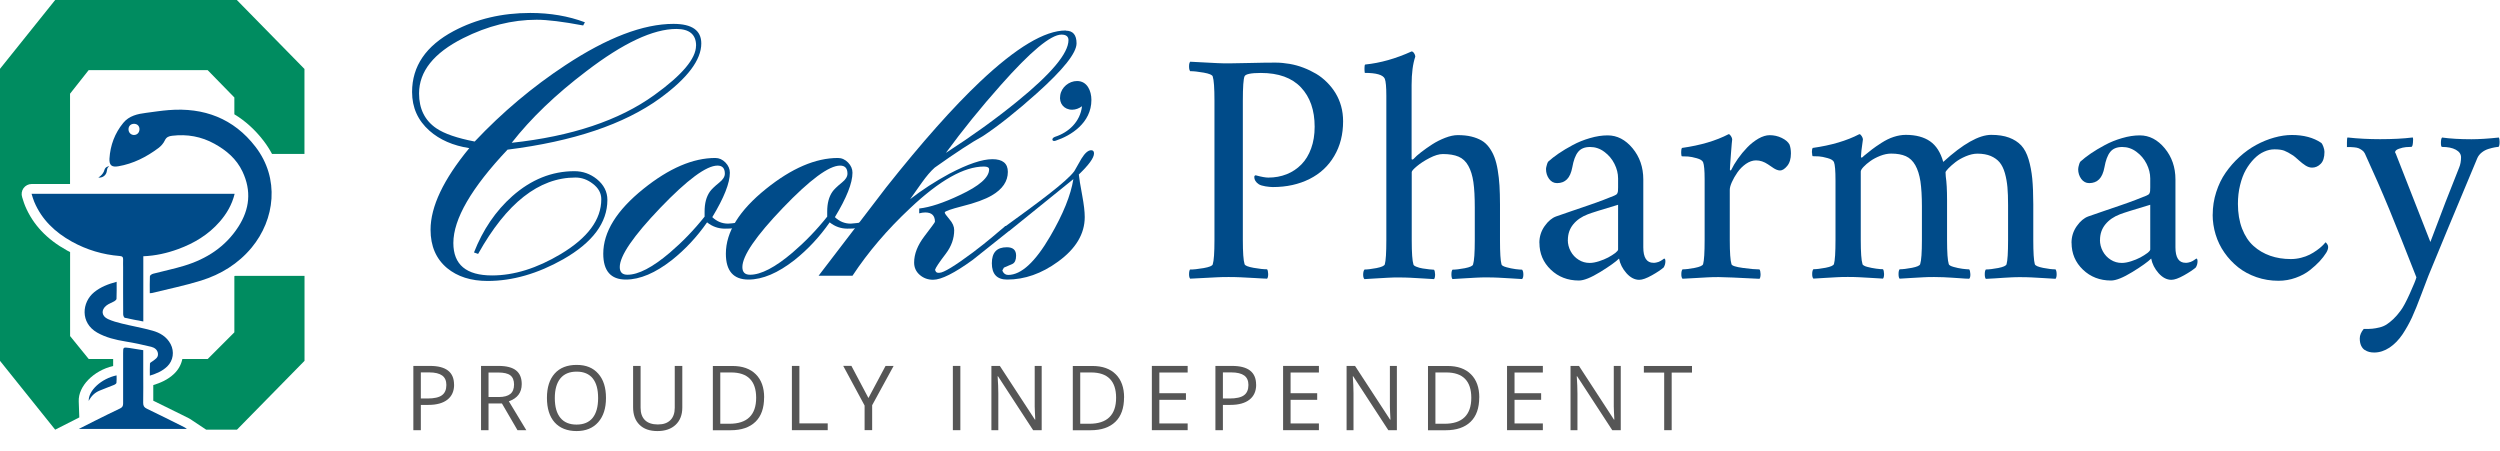 <?xml version="1.0" encoding="UTF-8" standalone="no"?>
<!DOCTYPE svg PUBLIC "-//W3C//DTD SVG 1.1//EN" "http://www.w3.org/Graphics/SVG/1.1/DTD/svg11.dtd">
<svg width="100%" height="100%" viewBox="0 0 3281 592" version="1.1" xmlns="http://www.w3.org/2000/svg" xmlns:xlink="http://www.w3.org/1999/xlink" xml:space="preserve" xmlns:serif="http://www.serif.com/" style="fill-rule:evenodd;clip-rule:evenodd;stroke-linejoin:round;stroke-miterlimit:2;">
    <g transform="matrix(8.333,0,0,8.333,0,0)">
        <path d="M71.52,60.58C71.52,61.6 71.17,62.39 70.47,62.94C69.77,63.49 68.77,63.77 67.47,63.77L66.28,63.77L66.28,67.75L65.1,67.75L65.1,57.63L67.72,57.63C70.25,57.63 71.51,58.61 71.51,60.58L71.52,60.58ZM66.28,62.76L67.34,62.76C68.38,62.76 69.14,62.59 69.6,62.25C70.07,61.91 70.3,61.37 70.3,60.63C70.3,59.96 70.08,59.46 69.64,59.14C69.2,58.82 68.52,58.65 67.59,58.65L66.28,58.65L66.28,62.76Z" style="fill:rgb(86,86,86);fill-rule:nonzero;"/>
        <path d="M76.94,63.54L76.94,67.75L75.76,67.75L75.76,57.63L78.53,57.63C79.77,57.63 80.69,57.87 81.28,58.34C81.87,58.81 82.17,59.53 82.17,60.49C82.17,61.83 81.49,62.73 80.14,63.2L82.89,67.75L81.5,67.75L79.05,63.54L76.94,63.54ZM76.94,62.53L78.55,62.53C79.38,62.53 79.99,62.36 80.38,62.04C80.77,61.72 80.96,61.22 80.96,60.56C80.96,59.9 80.76,59.41 80.37,59.11C79.98,58.81 79.34,58.67 78.47,58.67L76.94,58.67L76.94,62.54L76.94,62.53Z" style="fill:rgb(86,86,86);fill-rule:nonzero;"/>
        <path d="M95.44,62.68C95.44,64.3 95.03,65.57 94.21,66.5C93.39,67.43 92.25,67.89 90.8,67.89C89.35,67.89 88.16,67.43 87.35,66.52C86.54,65.61 86.14,64.32 86.14,62.66C86.14,61 86.55,59.74 87.36,58.83C88.17,57.92 89.33,57.47 90.82,57.47C92.31,57.47 93.41,57.93 94.22,58.85C95.04,59.77 95.44,61.05 95.44,62.67L95.44,62.68ZM87.38,62.69C87.38,64.06 87.67,65.1 88.26,65.81C88.84,66.52 89.69,66.87 90.8,66.87C91.91,66.87 92.77,66.52 93.34,65.81C93.91,65.1 94.2,64.06 94.2,62.69C94.2,61.32 93.92,60.3 93.35,59.59C92.78,58.89 91.94,58.53 90.82,58.53C89.7,58.53 88.85,58.88 88.26,59.59C87.68,60.3 87.38,61.33 87.38,62.68L87.38,62.69Z" style="fill:rgb(86,86,86);fill-rule:nonzero;"/>
        <path d="M107.46,57.63L107.46,64.18C107.46,65.33 107.11,66.24 106.41,66.9C105.71,67.56 104.76,67.89 103.54,67.89C102.32,67.89 101.38,67.56 100.71,66.89C100.04,66.23 99.71,65.31 99.71,64.15L99.71,57.63L100.89,57.63L100.89,64.23C100.89,65.07 101.12,65.72 101.58,66.17C102.04,66.62 102.72,66.85 103.61,66.85C104.5,66.85 105.12,66.62 105.58,66.17C106.04,65.72 106.27,65.06 106.27,64.22L106.27,57.63L107.46,57.63Z" style="fill:rgb(86,86,86);fill-rule:nonzero;"/>
        <path d="M120.34,62.6C120.34,64.27 119.89,65.55 118.98,66.43C118.07,67.31 116.77,67.76 115.07,67.76L112.27,67.76L112.27,57.64L115.37,57.64C116.94,57.64 118.17,58.08 119.04,58.95C119.91,59.82 120.35,61.04 120.35,62.6L120.34,62.6ZM119.09,62.64C119.09,61.32 118.76,60.33 118.1,59.66C117.44,58.99 116.45,58.66 115.15,58.66L113.44,58.66L113.44,66.74L114.87,66.74C116.27,66.74 117.33,66.4 118.03,65.71C118.74,65.02 119.09,64 119.09,62.65L119.09,62.64Z" style="fill:rgb(86,86,86);fill-rule:nonzero;"/>
        <path d="M124.72,67.75L124.72,57.63L125.9,57.63L125.9,66.68L130.36,66.68L130.36,67.75L124.72,67.75Z" style="fill:rgb(86,86,86);fill-rule:nonzero;"/>
        <path d="M136.77,62.69L139.47,57.63L140.74,57.63L137.36,63.82L137.36,67.74L136.17,67.74L136.17,63.87L132.8,57.62L134.09,57.62L136.77,62.68L136.77,62.69Z" style="fill:rgb(86,86,86);fill-rule:nonzero;"/>
        <rect x="150.07" y="57.63" width="1.18" height="10.12" style="fill:rgb(86,86,86);fill-rule:nonzero;"/>
        <path d="M164.06,67.75L162.71,67.75L157.18,59.26L157.12,59.26C157.19,60.26 157.23,61.17 157.23,62L157.23,67.75L156.14,67.75L156.14,57.63L157.47,57.63L162.99,66.09L163.05,66.09C163.05,65.97 163.02,65.57 162.99,64.89C162.96,64.21 162.95,63.73 162.96,63.44L162.96,57.63L164.06,57.63L164.06,67.75Z" style="fill:rgb(86,86,86);fill-rule:nonzero;"/>
        <path d="M177.03,62.6C177.03,64.27 176.58,65.55 175.67,66.43C174.76,67.31 173.46,67.76 171.76,67.76L168.96,67.76L168.96,57.64L172.06,57.64C173.63,57.64 174.86,58.08 175.73,58.95C176.6,59.82 177.04,61.04 177.04,62.6L177.03,62.6ZM175.78,62.64C175.78,61.32 175.45,60.33 174.79,59.66C174.13,58.99 173.14,58.66 171.84,58.66L170.13,58.66L170.13,66.74L171.56,66.74C172.96,66.74 174.02,66.4 174.72,65.71C175.43,65.02 175.78,64 175.78,62.65L175.78,62.64Z" style="fill:rgb(86,86,86);fill-rule:nonzero;"/>
        <path d="M187.05,67.75L181.41,67.75L181.41,57.63L187.05,57.63L187.05,58.67L182.59,58.67L182.59,61.93L186.78,61.93L186.78,62.97L182.59,62.97L182.59,66.69L187.05,66.69L187.05,67.75Z" style="fill:rgb(86,86,86);fill-rule:nonzero;"/>
        <path d="M197.84,60.58C197.84,61.6 197.49,62.39 196.79,62.94C196.09,63.49 195.09,63.77 193.79,63.77L192.6,63.77L192.6,67.75L191.42,67.75L191.42,57.63L194.04,57.63C196.57,57.63 197.83,58.61 197.83,60.58L197.84,60.58ZM192.6,62.76L193.66,62.76C194.7,62.76 195.46,62.59 195.92,62.25C196.39,61.91 196.62,61.37 196.62,60.63C196.62,59.96 196.4,59.46 195.96,59.14C195.52,58.82 194.84,58.65 193.91,58.65L192.6,58.65L192.6,62.76Z" style="fill:rgb(86,86,86);fill-rule:nonzero;"/>
        <path d="M207.72,67.75L202.08,67.75L202.08,57.63L207.72,57.63L207.72,58.67L203.26,58.67L203.26,61.93L207.45,61.93L207.45,62.97L203.26,62.97L203.26,66.69L207.72,66.69L207.72,67.75Z" style="fill:rgb(86,86,86);fill-rule:nonzero;"/>
        <path d="M220,67.75L218.65,67.75L213.12,59.26L213.06,59.26C213.13,60.26 213.17,61.17 213.17,62L213.17,67.75L212.08,67.75L212.08,57.63L213.41,57.63L218.93,66.09L218.99,66.09C218.99,65.97 218.96,65.57 218.93,64.89C218.9,64.21 218.89,63.73 218.9,63.44L218.9,57.63L220,57.63L220,67.75Z" style="fill:rgb(86,86,86);fill-rule:nonzero;"/>
        <path d="M232.97,62.6C232.97,64.27 232.52,65.55 231.61,66.43C230.7,67.31 229.4,67.76 227.7,67.76L224.9,67.76L224.9,57.64L228,57.64C229.57,57.64 230.8,58.08 231.67,58.95C232.54,59.82 232.98,61.04 232.98,62.6L232.97,62.6ZM231.72,62.64C231.72,61.32 231.39,60.33 230.73,59.66C230.07,58.99 229.08,58.66 227.78,58.66L226.07,58.66L226.07,66.74L227.5,66.74C228.9,66.74 229.96,66.4 230.66,65.71C231.37,65.02 231.72,64 231.72,62.65L231.72,62.64Z" style="fill:rgb(86,86,86);fill-rule:nonzero;"/>
        <path d="M242.99,67.75L237.35,67.75L237.35,57.63L242.99,57.63L242.99,58.67L238.53,58.67L238.53,61.93L242.72,61.93L242.72,62.97L238.53,62.97L238.53,66.69L242.99,66.69L242.99,67.75Z" style="fill:rgb(86,86,86);fill-rule:nonzero;"/>
        <path d="M255.26,67.75L253.92,67.75L248.39,59.26L248.33,59.26C248.4,60.26 248.44,61.17 248.44,62L248.44,67.75L247.35,67.75L247.35,57.63L248.68,57.63L254.19,66.09L254.25,66.09C254.25,65.97 254.22,65.57 254.19,64.89C254.16,64.21 254.15,63.73 254.16,63.44L254.16,57.63L255.26,57.63L255.26,67.75Z" style="fill:rgb(86,86,86);fill-rule:nonzero;"/>
        <path d="M263.28,67.75L262.1,67.75L262.1,58.68L258.9,58.68L258.9,57.64L266.48,57.64L266.48,58.68L263.28,58.68L263.28,67.75Z" style="fill:rgb(86,86,86);fill-rule:nonzero;"/>
    </g>
    <g transform="matrix(8.333,0,0,8.333,0,0)">
        <path d="M36.95,30.54C36.54,32.22 35.71,33.65 34.59,34.93C32.81,36.97 30.57,38.31 28.06,39.23C26.31,39.87 24.5,40.28 22.57,40.36L22.57,50.63C21.55,50.43 20.59,50.27 19.65,50.05C19.53,50.02 19.4,49.7 19.4,49.51C19.38,47.05 19.39,44.6 19.39,42.14C19.39,41.72 19.37,41.31 19.39,40.89C19.41,40.5 19.27,40.35 18.87,40.32C16.19,40.11 13.66,39.35 11.31,38.05C8.69,36.59 6.59,34.62 5.4,31.8C5.23,31.41 5.12,30.99 4.97,30.52L36.94,30.52L36.94,30.54L36.95,30.54Z" style="fill:rgb(0,75,137);fill-rule:nonzero;"/>
        <path d="M23.59,46.17C23.59,45.24 23.57,44.37 23.61,43.51C23.61,43.36 23.92,43.16 24.12,43.11C25.74,42.68 27.39,42.35 28.99,41.86C32.53,40.79 35.51,38.87 37.54,35.71C39.32,32.95 39.63,30.06 38.19,27.02C37.24,25.01 35.64,23.67 33.77,22.64C31.71,21.5 29.48,21.1 27.13,21.38C26.6,21.44 26.21,21.57 25.95,22.13C25.74,22.58 25.36,23.01 24.96,23.31C23.06,24.73 20.98,25.79 18.62,26.19C17.59,26.37 17.18,26.01 17.24,24.97C17.37,22.88 18.08,20.98 19.41,19.36C20.33,18.23 21.67,17.94 23.03,17.77C24.21,17.62 25.38,17.43 26.56,17.34C32.11,16.89 36.8,18.65 40.23,23.11C44.1,28.12 43.3,34.57 39.63,39C37.51,41.55 34.78,43.22 31.67,44.19C29.13,44.98 26.51,45.51 23.92,46.15C23.84,46.17 23.75,46.17 23.57,46.18L23.59,46.18L23.59,46.17ZM21.97,20.4C21.98,19.86 21.65,19.51 21.12,19.5C20.61,19.5 20.26,19.82 20.24,20.32C20.22,20.84 20.57,21.23 21.06,21.26C21.56,21.28 21.95,20.91 21.96,20.4L21.97,20.4Z" style="fill:rgb(0,75,137);fill-rule:nonzero;"/>
        <path d="M22.56,55.15L22.56,58.58C22.56,60.2 22.58,61.83 22.55,63.45C22.55,63.91 22.69,64.16 23.11,64.36C25.09,65.31 27.06,66.3 29.02,67.28C29.13,67.33 29.22,67.41 29.43,67.55L12.42,67.55C13.34,67.08 14.13,66.68 14.93,66.28C16.25,65.62 17.58,64.96 18.91,64.33C19.27,64.16 19.4,63.93 19.39,63.54C19.38,60.9 19.39,58.27 19.39,55.63C19.39,54.68 19.39,54.67 20.35,54.8C21.08,54.9 21.8,55.03 22.55,55.15L22.56,55.15Z" style="fill:rgb(0,75,137);fill-rule:nonzero;"/>
        <path d="M18.37,44.37C18.37,45.33 18.39,46.2 18.35,47.06C18.35,47.2 18.14,47.36 18,47.45C17.6,47.68 17.13,47.83 16.77,48.11C15.88,48.8 15.98,49.78 17,50.25C17.7,50.57 18.45,50.78 19.2,50.96C20.79,51.35 22.41,51.63 23.99,52.07C25.19,52.4 26.25,53.02 26.87,54.19C27.49,55.38 27.29,56.8 26.33,57.72C25.58,58.44 24.67,58.83 23.6,59.16C23.6,58.49 23.58,57.87 23.62,57.25C23.62,57.13 23.86,57.01 24,56.91C24.41,56.6 24.93,56.35 24.88,55.72C24.83,55.09 24.34,54.75 23.82,54.62C22.48,54.29 21.12,54 19.76,53.78C18.2,53.52 16.69,53.17 15.3,52.38C12.6,50.83 12.89,47.6 14.83,46.02C15.84,45.2 17.02,44.74 18.37,44.38L18.37,44.37Z" style="fill:rgb(0,75,137);fill-rule:nonzero;"/>
        <path d="M13.97,63.15C13.91,61.5 15.98,59.62 18.36,59.12C18.36,59.52 18.39,59.91 18.34,60.29C18.33,60.41 18.13,60.55 17.99,60.61C17.21,60.93 16.41,61.21 15.64,61.54C14.92,61.85 14.36,62.38 13.97,63.15Z" style="fill:rgb(0,75,137);fill-rule:nonzero;"/>
    </g>
    <g transform="matrix(8.333,0,0,8.333,0,0)">
        <path d="M15.49,27.97C15.49,27.97 16.15,28.07 16.58,27.53C17.01,26.99 16.68,26.48 17.2,26.22C17.05,26.14 16.57,26.31 16.45,26.76C16.25,27.54 15.48,27.97 15.48,27.97L15.49,27.97Z" style="fill:rgb(0,75,137);fill-rule:nonzero;"/>
    </g>
    <g transform="matrix(8.333,0,0,8.333,0,0)">
        <g>
            <path d="M187.45,42.45C187.98,42.45 188.69,42.37 189.58,42.22C190.47,42.06 190.94,41.87 191,41.63C191.18,41.07 191.27,39.8 191.27,37.82L191.27,15.84C191.27,13.86 191.18,12.6 191,12.05C190.94,11.8 190.47,11.6 189.58,11.44C188.69,11.28 187.98,11.21 187.45,11.21C187.33,11.08 187.27,10.83 187.27,10.48L187.27,10.41C187.27,10.09 187.33,9.86 187.45,9.72C187.8,9.73 188.44,9.77 189.37,9.82C190.29,9.87 191.07,9.91 191.69,9.94C192.31,9.97 192.92,9.98 193.53,9.98C194.14,9.98 195.21,9.96 196.8,9.92C198.39,9.88 199.74,9.86 200.85,9.86C201.6,9.86 202.35,9.93 203.1,10.06C203.85,10.19 204.58,10.39 205.28,10.66C205.99,10.93 206.65,11.25 207.28,11.62C207.91,11.99 208.48,12.45 209,12.97C209.52,13.49 209.97,14.06 210.34,14.67C210.71,15.28 211.01,15.96 211.22,16.72C211.43,17.47 211.53,18.27 211.53,19.11C211.53,21.17 211.07,22.99 210.14,24.56C209.22,26.14 207.92,27.35 206.24,28.19C204.57,29.03 202.64,29.46 200.46,29.46C200.15,29.46 199.77,29.42 199.31,29.35C198.85,29.27 198.5,29.17 198.27,29.03C197.78,28.71 197.54,28.32 197.54,27.87C197.54,27.81 197.56,27.75 197.61,27.68C197.66,27.61 197.72,27.6 197.81,27.62C198.68,27.86 199.33,27.97 199.76,27.97C200.79,27.97 201.76,27.79 202.64,27.44C203.53,27.09 204.3,26.57 204.96,25.9C205.62,25.23 206.13,24.39 206.5,23.37C206.87,22.35 207.05,21.22 207.05,19.96C207.05,17.35 206.33,15.29 204.9,13.77C203.47,12.25 201.36,11.49 198.58,11.49C197.01,11.49 196.16,11.67 196.01,12.02C195.83,12.42 195.74,13.71 195.74,15.88L195.74,37.78C195.74,39.76 195.83,41.03 196.01,41.59C196.07,41.83 196.54,42.02 197.43,42.18C198.32,42.34 199.03,42.41 199.56,42.41C199.66,42.54 199.72,42.79 199.73,43.15C199.73,43.51 199.68,43.76 199.56,43.89C199.19,43.89 198.55,43.84 197.65,43.79C196.75,43.74 195.99,43.7 195.37,43.67C194.75,43.64 194.14,43.63 193.53,43.63C192.92,43.63 192.31,43.63 191.69,43.67C191.07,43.7 190.3,43.74 189.37,43.79C188.45,43.84 187.81,43.87 187.45,43.89C187.33,43.77 187.27,43.54 187.27,43.2C187.27,42.82 187.33,42.55 187.45,42.4L187.45,42.45Z" style="fill:rgb(0,75,137);fill-rule:nonzero;"/>
            <path d="M214.86,42.45C215.35,42.45 215.99,42.37 216.79,42.22C217.59,42.06 218.02,41.87 218.1,41.63C218.26,41.07 218.34,39.8 218.34,37.82L218.34,15.07C218.34,13.71 218.26,12.82 218.1,12.41C217.83,11.79 216.78,11.48 214.95,11.48C214.95,11.48 214.92,11.37 214.91,11.16C214.9,10.95 214.89,10.73 214.91,10.51C214.91,10.29 214.96,10.17 215.03,10.16C217.38,9.92 219.81,9.24 222.32,8.1C222.45,8.1 222.58,8.19 222.71,8.38C222.84,8.57 222.9,8.75 222.9,8.92C222.52,10.03 222.32,11.52 222.32,13.4L222.32,25.02C222.32,25.09 222.37,25.13 222.48,25.13C222.51,25.13 222.56,25.09 222.64,25.02C222.92,24.71 223.32,24.35 223.83,23.96C224.34,23.57 224.92,23.15 225.56,22.74C226.2,22.33 226.89,21.98 227.62,21.7C228.35,21.42 229.01,21.28 229.58,21.28C230.38,21.28 231.09,21.35 231.71,21.5C232.33,21.65 232.87,21.86 233.34,22.13C233.81,22.4 234.2,22.77 234.54,23.23C234.87,23.69 235.15,24.19 235.36,24.75C235.57,25.3 235.75,25.98 235.88,26.77C236.01,27.56 236.11,28.38 236.16,29.23C236.21,30.08 236.24,31.07 236.24,32.19L236.24,37.84C236.24,39.82 236.32,41.09 236.48,41.65C236.52,41.81 236.78,41.96 237.26,42.09C237.73,42.22 238.2,42.32 238.66,42.38C239.12,42.44 239.47,42.47 239.72,42.47C239.85,42.62 239.92,42.87 239.92,43.22L239.92,43.26C239.92,43.59 239.85,43.81 239.72,43.95C239.25,43.92 238.64,43.88 237.91,43.84C237.18,43.8 236.53,43.76 235.96,43.73C235.39,43.7 234.81,43.69 234.22,43.69C233.63,43.69 233.05,43.69 232.49,43.73C231.93,43.76 231.29,43.8 230.56,43.84C229.84,43.88 229.24,43.92 228.76,43.95C228.64,43.82 228.59,43.57 228.59,43.21C228.59,42.85 228.65,42.6 228.76,42.47C229.26,42.47 229.91,42.39 230.71,42.24C231.51,42.08 231.94,41.89 232,41.65C232.18,41.09 232.27,39.82 232.27,37.84L232.27,32.7C232.27,31.04 232.2,29.7 232.05,28.68C231.9,27.65 231.64,26.8 231.25,26.11C230.87,25.42 230.35,24.94 229.71,24.67C229.07,24.4 228.24,24.26 227.24,24.26C226.65,24.26 225.95,24.47 225.16,24.88C224.36,25.29 223.69,25.73 223.15,26.18C222.61,26.63 222.34,26.94 222.34,27.1L222.34,37.85C222.34,39.83 222.43,41.1 222.61,41.66C222.64,41.78 222.79,41.9 223.08,42.01C223.36,42.13 223.69,42.22 224.06,42.28C224.43,42.34 224.78,42.39 225.1,42.42C225.42,42.46 225.68,42.48 225.85,42.48C225.95,42.61 226.01,42.86 226.02,43.22C226.02,43.58 225.97,43.83 225.85,43.96C225.38,43.93 224.77,43.89 224.03,43.85C223.29,43.81 222.64,43.77 222.08,43.74C221.52,43.71 220.94,43.7 220.34,43.7C219.74,43.7 219.17,43.7 218.61,43.74C218.06,43.77 217.42,43.81 216.69,43.85C215.97,43.89 215.37,43.93 214.89,43.96C214.76,43.83 214.69,43.6 214.69,43.27C214.69,42.89 214.76,42.62 214.89,42.47L214.87,42.45L214.86,42.45Z" style="fill:rgb(0,75,137);fill-rule:nonzero;"/>
            <path d="M242.44,38.25C242.44,37.27 242.72,36.39 243.27,35.61C243.82,34.83 244.42,34.33 245.07,34.09C245.63,33.9 246.44,33.62 247.5,33.25C248.56,32.88 249.47,32.57 250.25,32.31C251.02,32.05 251.79,31.77 252.55,31.48C253.31,31.19 253.87,30.97 254.22,30.82C254.35,30.76 254.46,30.71 254.53,30.66C254.6,30.62 254.67,30.54 254.72,30.45C254.77,30.35 254.8,30.23 254.82,30.09C254.82,29.95 254.84,29.76 254.84,29.52L254.84,28.11C254.84,27.33 254.65,26.57 254.27,25.81C253.89,25.05 253.36,24.42 252.67,23.91C251.99,23.4 251.24,23.15 250.43,23.15C249.58,23.15 248.95,23.41 248.53,23.94C248.11,24.47 247.82,25.27 247.63,26.34C247.47,27.2 247.19,27.84 246.79,28.24C246.39,28.64 245.87,28.84 245.23,28.84C244.72,28.84 244.3,28.62 243.97,28.17C243.65,27.72 243.49,27.22 243.49,26.65C243.49,26.58 243.49,26.47 243.53,26.31C243.56,26.16 243.6,26 243.66,25.82C243.72,25.65 243.78,25.52 243.84,25.45C244.28,25.05 244.83,24.62 245.47,24.18C246.11,23.74 246.85,23.3 247.69,22.85C248.52,22.4 249.43,22.03 250.41,21.75C251.39,21.46 252.32,21.32 253.2,21.32C254.69,21.32 256,22 257.12,23.35C258.24,24.7 258.81,26.34 258.81,28.26L258.81,38.95C258.81,40.57 259.34,41.39 260.4,41.39C260.55,41.39 260.69,41.39 260.84,41.35C260.99,41.32 261.11,41.29 261.21,41.25C261.31,41.21 261.42,41.16 261.53,41.1C261.64,41.04 261.72,40.99 261.78,40.94C261.84,40.9 261.9,40.85 261.97,40.81C262.04,40.77 262.07,40.74 262.07,40.72C262.22,40.72 262.29,40.86 262.29,41.14C262.29,41.5 262.2,41.82 262.02,42.12C261.62,42.47 261,42.89 260.16,43.36C259.32,43.83 258.66,44.07 258.17,44.07C257.45,44.07 256.78,43.72 256.16,43.03C255.54,42.33 255.15,41.56 254.99,40.72C254.49,41.22 253.5,41.93 252.04,42.83C250.57,43.73 249.45,44.18 248.67,44.18C246.91,44.18 245.43,43.61 244.24,42.47C243.05,41.33 242.45,39.92 242.45,38.24L242.44,38.24L242.44,38.25ZM246.92,37.79C246.92,38.42 247.07,39.01 247.37,39.57C247.67,40.13 248.09,40.58 248.62,40.91C249.15,41.25 249.73,41.41 250.37,41.41C250.8,41.41 251.28,41.32 251.82,41.15C252.36,40.98 252.84,40.78 253.28,40.55C253.71,40.32 254.08,40.08 254.39,39.85C254.69,39.61 254.84,39.43 254.84,39.29L254.84,32.25C252.19,33.04 250.6,33.54 250.07,33.75C249.1,34.12 248.33,34.65 247.77,35.34C247.21,36.03 246.93,36.85 246.93,37.8L246.92,37.79Z" style="fill:rgb(0,75,137);fill-rule:nonzero;"/>
            <path d="M264.78,24.04L264.78,23.88C264.78,23.61 264.82,23.42 264.89,23.3C267.82,22.89 270.27,22.16 272.25,21.13C272.37,21.13 272.49,21.23 272.62,21.44C272.75,21.65 272.81,21.82 272.81,21.95C272.78,22.16 272.71,22.93 272.61,24.28C272.51,25.63 272.45,26.43 272.45,26.7C272.45,26.79 272.48,26.84 272.53,26.84C272.58,26.84 272.62,26.83 272.65,26.78C272.92,26.22 273.27,25.62 273.71,25C274.15,24.37 274.64,23.78 275.18,23.22C275.72,22.66 276.31,22.2 276.94,21.83C277.58,21.47 278.17,21.29 278.71,21.29C279.38,21.29 280.01,21.43 280.61,21.72C281.21,22.01 281.62,22.36 281.84,22.77C281.99,23.18 282.06,23.65 282.06,24.17C282.06,25.01 281.86,25.67 281.47,26.14C281.08,26.61 280.7,26.85 280.35,26.85C280.19,26.85 280.01,26.81 279.83,26.74C279.65,26.67 279.49,26.58 279.36,26.5C279.23,26.41 279.07,26.3 278.87,26.17C278.67,26.04 278.53,25.94 278.44,25.88C277.83,25.47 277.21,25.26 276.56,25.26C276.03,25.26 275.5,25.45 274.97,25.81C274.45,26.18 274.01,26.62 273.65,27.13C273.29,27.64 273,28.15 272.77,28.66C272.54,29.17 272.43,29.58 272.43,29.89L272.43,37.8C272.43,39.78 272.52,41.05 272.7,41.61C272.76,41.85 273.36,42.04 274.51,42.2C275.66,42.36 276.52,42.43 277.11,42.43C277.21,42.56 277.27,42.81 277.28,43.17C277.28,43.53 277.23,43.78 277.11,43.91C273.59,43.73 271.46,43.64 270.73,43.64C270.14,43.64 269.54,43.64 268.95,43.68C268.35,43.71 267.65,43.75 266.84,43.8C266.03,43.85 265.42,43.88 264.99,43.9C264.86,43.77 264.79,43.52 264.8,43.16C264.8,42.8 264.87,42.55 264.99,42.42C265.48,42.42 266.12,42.34 266.92,42.19C267.72,42.03 268.15,41.84 268.23,41.6C268.39,41.04 268.47,39.77 268.47,37.79L268.47,28.21C268.47,26.85 268.39,25.96 268.23,25.55C268.11,25.28 267.78,25.07 267.23,24.92C266.68,24.76 266.22,24.68 265.86,24.65C265.49,24.63 265.17,24.62 264.88,24.62C264.82,24.58 264.78,24.38 264.77,24.02L264.77,24.04L264.78,24.04Z" style="fill:rgb(0,75,137);fill-rule:nonzero;"/>
            <path d="M285.37,24.04L285.37,23.88C285.37,23.61 285.41,23.42 285.48,23.3C288.41,22.89 290.86,22.16 292.84,21.13C292.96,21.13 293.08,21.23 293.21,21.44C293.34,21.65 293.4,21.82 293.4,21.95C293.19,23.4 293.09,24.29 293.09,24.63C293.09,24.76 293.13,24.83 293.2,24.83C293.23,24.83 293.28,24.8 293.36,24.74C293.4,24.7 293.46,24.64 293.54,24.56C294.04,24.15 294.47,23.8 294.83,23.53C295.18,23.26 295.68,22.91 296.32,22.5C296.96,22.09 297.6,21.77 298.25,21.56C298.9,21.35 299.54,21.24 300.16,21.24C301.73,21.24 303,21.58 303.97,22.25C304.94,22.92 305.63,24.01 306.05,25.5C309.16,22.66 311.68,21.24 313.6,21.24C314.69,21.24 315.63,21.38 316.41,21.67C317.19,21.96 317.83,22.37 318.33,22.9C318.82,23.43 319.21,24.16 319.49,25.09C319.77,26.02 319.96,27.03 320.07,28.13C320.17,29.22 320.23,30.56 320.23,32.14L320.23,37.79C320.23,39.77 320.31,41.04 320.47,41.6C320.54,41.84 320.98,42.03 321.78,42.19C322.58,42.35 323.23,42.42 323.73,42.42C323.85,42.57 323.91,42.83 323.91,43.22C323.91,43.55 323.85,43.77 323.73,43.91C323.26,43.88 322.65,43.84 321.91,43.8C321.17,43.76 320.52,43.72 319.96,43.69C319.4,43.66 318.81,43.65 318.21,43.65C317.75,43.65 317.28,43.65 316.8,43.68C316.32,43.71 315.9,43.72 315.55,43.75C315.2,43.78 314.75,43.8 314.21,43.84C313.67,43.88 313.19,43.9 312.76,43.92C312.64,43.79 312.59,43.54 312.59,43.18C312.59,42.82 312.65,42.57 312.76,42.44C313.26,42.44 313.91,42.36 314.71,42.21C315.51,42.05 315.94,41.86 316.02,41.62C316.18,41.06 316.26,39.79 316.26,37.81L316.26,32.31C316.26,31.2 316.23,30.26 316.16,29.49C316.09,28.72 315.96,27.98 315.76,27.27C315.56,26.56 315.28,26 314.93,25.57C314.58,25.15 314.11,24.82 313.54,24.57C312.96,24.33 312.26,24.2 311.44,24.2C310.86,24.2 310.26,24.34 309.61,24.61C308.97,24.88 308.42,25.19 307.97,25.54C307.52,25.89 307.15,26.22 306.85,26.53C306.55,26.84 306.41,27.05 306.41,27.15C306.41,27.16 306.41,27.27 306.43,27.46C306.44,27.65 306.45,27.77 306.45,27.81C306.58,28.68 306.65,29.9 306.65,31.47L306.65,37.79C306.65,39.77 306.74,41.04 306.92,41.6C306.96,41.76 307.22,41.91 307.68,42.04C308.14,42.17 308.6,42.27 309.06,42.33C309.52,42.39 309.88,42.42 310.14,42.42C310.24,42.55 310.3,42.8 310.32,43.16C310.33,43.52 310.28,43.77 310.14,43.9C309.73,43.9 309.25,43.86 308.7,43.82C308.15,43.78 307.7,43.75 307.34,43.73C306.98,43.71 306.55,43.69 306.06,43.66C305.57,43.64 305.1,43.63 304.64,43.63C304.05,43.63 303.47,43.63 302.91,43.67C302.35,43.7 301.7,43.74 300.98,43.78C300.26,43.82 299.65,43.86 299.18,43.89C299.06,43.76 299.01,43.51 299.01,43.15C299.01,42.79 299.07,42.54 299.18,42.41C299.67,42.41 300.31,42.33 301.12,42.18C301.93,42.02 302.36,41.83 302.42,41.59C302.6,41.03 302.69,39.76 302.69,37.78L302.69,32.53C302.69,30.93 302.61,29.62 302.46,28.58C302.3,27.55 302.03,26.69 301.65,26.02C301.27,25.35 300.77,24.87 300.16,24.6C299.55,24.33 298.79,24.19 297.85,24.19C297.3,24.19 296.73,24.31 296.13,24.54C295.53,24.78 295.01,25.05 294.58,25.36C294.14,25.67 293.78,25.98 293.49,26.29C293.2,26.6 293.06,26.84 293.06,27.02L293.06,37.77C293.06,39.75 293.15,41.02 293.33,41.58C293.34,41.67 293.42,41.75 293.56,41.83C293.7,41.91 293.87,41.98 294.08,42.03C294.29,42.08 294.51,42.13 294.76,42.19C295,42.24 295.24,42.28 295.48,42.31C295.72,42.34 295.93,42.36 296.11,42.38C296.29,42.38 296.45,42.4 296.56,42.4C296.66,42.53 296.72,42.78 296.73,43.14C296.73,43.5 296.68,43.75 296.56,43.88C296.09,43.85 295.48,43.81 294.74,43.77C294,43.73 293.35,43.69 292.79,43.66C292.23,43.63 291.65,43.62 291.05,43.62C290.45,43.62 289.88,43.62 289.32,43.66C288.77,43.69 288.13,43.73 287.4,43.77C286.68,43.81 286.08,43.85 285.6,43.88C285.47,43.75 285.4,43.5 285.41,43.14C285.41,42.78 285.48,42.53 285.6,42.4C286.09,42.4 286.73,42.32 287.53,42.17C288.33,42.01 288.76,41.82 288.84,41.58C289,41.02 289.08,39.75 289.08,37.77L289.08,28.41C289.08,26.9 289,25.94 288.84,25.53C288.72,25.26 288.39,25.05 287.84,24.9C287.29,24.74 286.83,24.66 286.47,24.63C286.1,24.61 285.78,24.6 285.49,24.6C285.43,24.56 285.39,24.36 285.38,24L285.38,24.04L285.37,24.04Z" style="fill:rgb(0,75,137);fill-rule:nonzero;"/>
            <path d="M326.25,38.25C326.25,37.27 326.53,36.39 327.08,35.61C327.63,34.83 328.23,34.33 328.88,34.09C329.44,33.9 330.25,33.62 331.31,33.25C332.37,32.88 333.28,32.57 334.06,32.31C334.83,32.05 335.6,31.77 336.36,31.48C337.12,31.19 337.68,30.97 338.03,30.82C338.16,30.76 338.27,30.71 338.34,30.66C338.41,30.62 338.48,30.54 338.53,30.45C338.58,30.35 338.61,30.23 338.63,30.09C338.64,29.95 338.65,29.76 338.65,29.52L338.65,28.11C338.65,27.33 338.46,26.57 338.08,25.81C337.7,25.05 337.17,24.42 336.48,23.91C335.8,23.4 335.05,23.15 334.24,23.15C333.39,23.15 332.76,23.41 332.34,23.94C331.92,24.47 331.63,25.27 331.44,26.34C331.28,27.2 331,27.84 330.6,28.24C330.2,28.64 329.68,28.84 329.04,28.84C328.53,28.84 328.11,28.62 327.78,28.17C327.46,27.72 327.3,27.22 327.3,26.65C327.3,26.58 327.31,26.47 327.34,26.31C327.37,26.16 327.41,26 327.47,25.82C327.53,25.65 327.59,25.52 327.65,25.45C328.09,25.05 328.64,24.62 329.28,24.18C329.92,23.74 330.66,23.3 331.5,22.85C332.33,22.4 333.24,22.03 334.22,21.75C335.2,21.46 336.13,21.32 337.01,21.32C338.5,21.32 339.81,22 340.93,23.35C342.05,24.7 342.62,26.34 342.62,28.26L342.62,38.95C342.62,40.57 343.15,41.39 344.21,41.39C344.36,41.39 344.5,41.39 344.65,41.35C344.8,41.32 344.92,41.29 345.02,41.25C345.12,41.21 345.23,41.16 345.34,41.1C345.45,41.04 345.53,40.99 345.59,40.94C345.65,40.9 345.71,40.85 345.78,40.81C345.85,40.77 345.88,40.74 345.88,40.72C346.03,40.72 346.1,40.86 346.1,41.14C346.1,41.5 346.01,41.82 345.83,42.12C345.43,42.47 344.81,42.89 343.97,43.36C343.13,43.83 342.47,44.07 341.98,44.07C341.26,44.07 340.59,43.72 339.97,43.03C339.35,42.33 338.96,41.56 338.8,40.72C338.3,41.22 337.31,41.93 335.85,42.83C334.38,43.73 333.26,44.18 332.48,44.18C330.72,44.18 329.24,43.61 328.05,42.47C326.86,41.33 326.26,39.92 326.26,38.24L326.25,38.24L326.25,38.25ZM330.73,37.79C330.73,38.42 330.88,39.01 331.18,39.57C331.48,40.13 331.9,40.58 332.43,40.91C332.96,41.25 333.54,41.41 334.18,41.41C334.61,41.41 335.09,41.32 335.63,41.15C336.17,40.98 336.65,40.78 337.09,40.55C337.52,40.32 337.89,40.08 338.2,39.85C338.5,39.61 338.65,39.43 338.65,39.29L338.65,32.25C336,33.04 334.41,33.54 333.88,33.75C332.91,34.12 332.14,34.65 331.58,35.34C331.02,36.03 330.74,36.85 330.74,37.8L330.73,37.8L330.73,37.79Z" style="fill:rgb(0,75,137);fill-rule:nonzero;"/>
            <path d="M348.49,33.8C348.49,32.59 348.67,31.41 349.04,30.26C349.41,29.11 349.9,28.09 350.53,27.19C351.16,26.29 351.88,25.46 352.71,24.71C353.53,23.96 354.41,23.33 355.33,22.83C356.25,22.33 357.2,21.94 358.17,21.67C359.14,21.4 360.07,21.26 360.95,21.26C362.81,21.26 364.36,21.67 365.58,22.5C365.7,22.6 365.81,22.81 365.92,23.11C366.03,23.41 366.09,23.68 366.09,23.92C366.09,24.78 365.89,25.41 365.5,25.8C365.11,26.2 364.65,26.4 364.14,26.4C363.8,26.4 363.46,26.29 363.11,26.07C362.76,25.85 362.4,25.56 362.01,25.21C361.63,24.86 361.34,24.62 361.17,24.5C360.58,24.12 360.1,23.86 359.73,23.72C359.36,23.59 358.86,23.52 358.22,23.52C357.67,23.52 357.13,23.64 356.58,23.89C356.03,24.13 355.51,24.5 355.02,25C354.53,25.5 354.09,26.08 353.71,26.75C353.33,27.42 353.03,28.22 352.8,29.16C352.57,30.09 352.46,31.07 352.46,32.11C352.46,33.57 352.68,34.87 353.11,36C353.55,37.13 354.14,38.04 354.91,38.73C355.67,39.42 356.55,39.93 357.54,40.28C358.53,40.63 359.62,40.8 360.8,40.8C361.35,40.8 361.88,40.73 362.4,40.6C362.92,40.47 363.37,40.3 363.75,40.11C364.13,39.92 364.51,39.69 364.87,39.43C365.23,39.17 365.51,38.95 365.71,38.75C365.91,38.56 366.09,38.37 366.25,38.17C366.28,38.17 366.32,38.2 366.38,38.26C366.44,38.32 366.5,38.41 366.57,38.53C366.64,38.65 366.67,38.77 366.67,38.91C366.67,39.18 366.57,39.48 366.36,39.82C366.08,40.26 365.74,40.71 365.33,41.15C364.92,41.59 364.41,42.06 363.79,42.55C363.17,43.04 362.43,43.44 361.56,43.75C360.7,44.06 359.79,44.22 358.84,44.22C357.63,44.22 356.48,44.03 355.38,43.65C354.29,43.27 353.32,42.75 352.49,42.09C351.66,41.42 350.94,40.66 350.33,39.78C349.72,38.91 349.26,37.96 348.95,36.94C348.64,35.92 348.48,34.88 348.48,33.81L348.49,33.81L348.49,33.8Z" style="fill:rgb(0,75,137);fill-rule:nonzero;"/>
            <path d="M369.63,23.14L369.63,22.44C369.63,21.97 369.66,21.71 369.72,21.65C371.35,21.83 373.06,21.92 374.86,21.92C376.83,21.92 378.54,21.83 380,21.65C380.06,21.81 380.07,22.1 380.02,22.51C379.98,22.93 379.89,23.13 379.78,23.13C379.56,23.13 379.28,23.14 378.94,23.17C378.6,23.2 378.23,23.28 377.82,23.43C377.41,23.57 377.21,23.76 377.21,24L377.32,24.2L382.77,38.11C384.48,33.54 385.99,29.64 387.29,26.42C387.5,25.93 387.6,25.38 387.6,24.78C387.6,24.28 387.33,23.88 386.78,23.58C386.23,23.28 385.51,23.14 384.61,23.14C384.49,23.14 384.43,22.93 384.43,22.5C384.43,22.07 384.49,21.79 384.61,21.66C385.9,21.84 387.44,21.93 389.24,21.93C390.41,21.93 391.85,21.84 393.56,21.66C393.63,21.79 393.67,22 393.67,22.27L393.67,22.53C393.64,22.94 393.57,23.14 393.45,23.14C393.32,23.14 393.12,23.17 392.85,23.22C392.58,23.27 392.27,23.35 391.91,23.46C391.55,23.57 391.2,23.75 390.88,24C390.56,24.25 390.32,24.55 390.17,24.89C386.5,33.65 383.93,39.84 382.45,43.46C382.26,43.93 381.89,44.91 381.34,46.38C380.79,47.85 380.3,49.06 379.87,50C379.43,50.94 378.94,51.81 378.4,52.63C377.79,53.53 377.1,54.24 376.33,54.75C375.55,55.26 374.75,55.52 373.92,55.52C373.64,55.52 373.38,55.49 373.14,55.43C372.9,55.37 372.67,55.27 372.43,55.12C372.19,54.97 372.01,54.74 371.86,54.43C371.72,54.12 371.65,53.74 371.65,53.3C371.65,52.8 371.86,52.3 372.27,51.81C372.83,51.81 373.28,51.81 373.62,51.77C373.96,51.74 374.34,51.67 374.76,51.57C375.18,51.47 375.55,51.31 375.88,51.1C376.2,50.89 376.56,50.61 376.94,50.25C377.32,49.89 377.72,49.43 378.11,48.89C378.48,48.4 378.96,47.51 379.54,46.22C380.12,44.93 380.47,44.08 380.57,43.68C378.88,39.36 377.46,35.79 376.29,32.95C375.12,30.12 373.84,27.19 372.45,24.17C372.35,23.96 372.2,23.79 372,23.65C371.8,23.51 371.62,23.41 371.45,23.34C371.28,23.27 371.05,23.23 370.75,23.2C370.45,23.17 370.26,23.16 370.17,23.16L369.59,23.16L369.63,23.14Z" style="fill:rgb(0,75,137);fill-rule:nonzero;"/>
        </g>
        <g>
            <path d="M91.84,4.01C88.66,3.41 86.21,3.11 84.52,3.11C80.66,3.11 76.79,4.08 72.93,6.02C68.31,8.35 66,11.25 66,14.72C66,17.13 66.9,18.96 68.71,20.2C69.99,21.07 72.01,21.76 74.76,22.29C79.11,17.68 83.88,13.67 89.06,10.26C95.63,5.93 101.3,3.76 106.07,3.76C108.99,3.76 110.45,4.79 110.45,6.84C110.45,9.44 108.28,12.32 103.93,15.49C98.28,19.58 90.28,22.27 79.93,23.57C74.24,29.6 71.4,34.5 71.4,38.27C71.4,41.68 73.43,43.38 77.5,43.38C80.95,43.38 84.55,42.26 88.32,40.01C92.57,37.46 94.7,34.59 94.7,31.38C94.7,30.42 94.25,29.6 93.34,28.92C92.51,28.28 91.61,27.96 90.63,27.96C84.89,27.96 79.78,31.97 75.3,39.99L74.65,39.76C76.06,36.16 78.08,33.21 80.69,30.89C83.66,28.27 86.92,26.96 90.46,26.96C91.78,26.96 92.95,27.37 93.99,28.2C95.1,29.1 95.66,30.2 95.66,31.48C95.66,35.08 93.34,38.19 88.71,40.83C84.68,43.11 80.71,44.25 76.79,44.25C74.17,44.25 72.05,43.57 70.41,42.22C68.68,40.77 67.81,38.76 67.81,36.18C67.81,32.55 69.84,28.26 73.91,23.33C71.35,22.93 69.26,22.02 67.64,20.59C65.81,18.97 64.9,16.94 64.9,14.49C64.9,10.42 67.08,7.22 71.45,4.89C75.03,2.99 79.05,2.04 83.51,2.04C86.65,2.04 89.52,2.53 92.12,3.51L91.84,4.02L91.84,4.01ZM109.63,7.19C109.63,5.44 108.59,4.56 106.52,4.56C102.87,4.56 98.14,6.78 92.34,11.22C87.5,14.89 83.59,18.65 80.59,22.49C90.02,21.47 97.51,18.97 103.04,14.98C107.43,11.82 109.62,9.22 109.62,7.19L109.63,7.19Z" style="fill:rgb(0,75,137);fill-rule:nonzero;"/>
            <path d="M115.92,35.08L115.49,35.95C115.21,35.99 114.77,36.01 114.16,36.01C113.12,36.01 112.19,35.68 111.36,35.02C109.76,37.32 107.91,39.29 105.83,40.95C103.21,43 100.79,44.03 98.57,44.03C96.2,44.03 95.01,42.67 95.01,39.96C95.01,36.53 97.12,33.13 101.34,29.74C105.37,26.5 109.14,24.88 112.66,24.88C113.26,24.88 113.79,25.12 114.26,25.6C114.72,26.08 114.95,26.61 114.95,27.2C114.95,28.82 114.03,31.15 112.18,34.2C112.9,34.88 113.72,35.22 114.67,35.22C114.93,35.22 115.64,35.14 115.92,35.09L115.92,35.08ZM110.97,33.31C110.97,32.03 111.24,30.99 111.79,30.2C112.02,29.86 112.52,29.37 113.31,28.73C113.87,28.28 114.16,27.82 114.16,27.35C114.16,26.5 113.77,26.08 113,26.08C111.25,26.08 108.25,28.3 103.99,32.74C99.74,37.18 97.61,40.29 97.61,42.06C97.61,42.87 98.01,43.27 98.82,43.27C100.54,43.27 102.77,42.11 105.49,39.8C107.46,38.12 109.29,36.23 110.97,34.12L110.97,33.3L110.97,33.31Z" style="fill:rgb(0,75,137);fill-rule:nonzero;"/>
            <path d="M135.75,35.01L134.8,35.95C134.52,35.99 134.08,36.01 133.47,36.01C132.43,36.01 131.5,35.68 130.67,35.02C129.07,37.32 127.22,39.29 125.14,40.95C122.52,43 120.1,44.03 117.88,44.03C115.51,44.03 114.32,42.67 114.32,39.96C114.32,36.53 116.43,33.13 120.65,29.74C124.68,26.5 128.45,24.88 131.97,24.88C132.57,24.88 133.1,25.12 133.57,25.6C134.03,26.08 134.26,26.61 134.26,27.2C134.26,28.82 133.34,31.15 131.49,34.2C132.21,34.88 133.03,35.22 133.98,35.22C134.24,35.22 135.47,35.07 135.75,35.02L135.75,35.01ZM130.28,33.31C130.28,32.03 130.55,30.99 131.1,30.2C131.33,29.86 131.83,29.37 132.62,28.73C133.18,28.28 133.47,27.82 133.47,27.35C133.47,26.5 133.08,26.08 132.31,26.08C130.56,26.08 127.56,28.3 123.3,32.74C119.05,37.18 116.92,40.29 116.92,42.06C116.92,42.87 117.32,43.27 118.13,43.27C119.85,43.27 122.08,42.11 124.8,39.8C126.77,38.12 128.6,36.23 130.28,34.12L130.28,33.3L130.28,33.31Z" style="fill:rgb(0,75,137);fill-rule:nonzero;"/>
            <path d="M167.86,4.83C168.99,4.83 169.55,5.5 169.55,6.83C169.55,8.34 167.47,10.95 163.31,14.68C160.09,17.56 157.26,19.81 154.81,21.43C153.02,22.41 150.49,24.07 147.21,26.4C146.59,26.95 145.91,27.74 145.18,28.77C144.56,29.64 143.95,30.5 143.34,31.37C145.2,29.92 147.27,28.58 149.52,27.36C152.42,25.84 154.68,25.07 156.3,25.07C157.92,25.07 158.73,25.74 158.73,27.07C158.73,28.56 157.89,29.79 156.22,30.77C155.17,31.39 153.59,31.97 151.5,32.49C149.75,32.94 148.85,33.26 148.79,33.45C148.77,33.58 149.02,33.94 149.52,34.52C150.03,35.1 150.28,35.68 150.28,36.24C150.28,37.56 149.84,38.8 148.95,39.97C147.91,41.33 147.35,42.17 147.26,42.51L147.43,42.85L147.68,42.96L147.96,42.96C148.6,42.96 150.35,41.9 153.21,39.77C155.7,37.91 157.33,36.41 158.37,35.58L159.05,36.27C155.32,39.24 153.37,40.8 153.2,40.93C150.32,43.02 148.24,44.06 146.96,44.06C146.15,44.06 145.45,43.81 144.86,43.3C144.27,42.79 143.97,42.14 143.97,41.35C143.97,39.99 144.52,38.61 145.61,37.18C146.7,35.76 147.25,35.01 147.25,34.93C147.25,33.95 146.74,33.46 145.73,33.46C145.43,33.46 145.11,33.51 144.77,33.6L144.77,32.84C146.46,32.65 148.6,31.95 151.18,30.72C154.25,29.29 155.78,27.94 155.78,26.68C155.78,26.38 155.51,26.23 154.96,26.23C151.85,26.23 147.98,28.41 143.35,32.78C139.75,36.15 136.72,39.7 134.26,43.43L128.92,43.43C132.48,38.78 136.03,34.14 139.57,29.51C145.2,22.41 150.13,16.86 154.37,12.85C160.06,7.48 164.55,4.8 167.84,4.8L167.86,4.83ZM168.28,6.33C168.28,5.75 167.91,5.45 167.18,5.45C165.5,5.45 162.31,8.1 157.61,13.41C154.48,16.93 151.6,20.49 148.97,24.08C153.11,21.41 156.85,18.71 160.18,16C165.58,11.61 168.28,8.39 168.28,6.31L168.28,6.33Z" style="fill:rgb(0,75,137);fill-rule:nonzero;"/>
            <path d="M166.32,22.14C165.66,22.42 165.49,21.75 166.21,21.53C168.25,20.87 170.13,19.21 170.41,16.73C169.97,17.06 169.42,17.28 168.86,17.28C167.59,17.28 166.76,16.29 166.98,15.02C167.15,13.75 168.36,12.76 169.63,12.76C171.23,12.76 171.89,14.31 171.89,15.74C171.89,19.38 168.63,21.37 166.31,22.14L166.32,22.14Z" style="fill:rgb(0,75,137);fill-rule:nonzero;"/>
            <path d="M159.02,36.33L158.19,35.76C163.46,31.94 167.94,28.65 169.19,26.97C169.57,26.3 169.94,25.64 170.32,24.99C170.87,24.1 171.38,23.66 171.86,23.66C172.15,23.66 172.3,23.83 172.3,24.17C172.3,24.85 171.5,25.96 169.91,27.48C169.96,28.04 170.14,29.16 170.45,30.82C170.71,32.22 170.84,33.34 170.84,34.18C170.84,36.83 169.44,39.18 166.63,41.21C164.05,43.09 161.38,44.03 158.62,44.03C157.01,44.03 156.21,43.17 156.21,41.46C156.21,39.75 157,38.94 158.57,38.94C159.55,38.94 160.03,39.38 160.03,40.25C160.03,40.93 159.84,41.37 159.47,41.56C159.01,41.75 158.55,41.95 158.11,42.15L157.88,42.56L157.88,42.66C158.07,43.09 158.37,43.3 158.78,43.3C160.83,43.3 163.04,41.27 165.4,37.22C167.44,33.73 168.65,30.72 169.05,28.21L159.03,36.31L159.03,36.33L159.02,36.33Z" style="fill:rgb(0,75,137);fill-rule:nonzero;"/>
        </g>
    </g>
    <g transform="matrix(8.333,0,0,8.333,0,0)">
        <path d="M36.91,43.49L36.91,52.34L32.71,56.54L28.72,56.54C28.54,57.4 28.11,58.21 27.43,58.86C26.41,59.84 25.2,60.32 24.14,60.65L24.14,63.11C25.61,63.82 27.08,64.55 28.51,65.26L29.73,65.87C29.91,65.96 30.04,66.05 30.16,66.13C30.2,66.16 30.26,66.2 30.32,66.24L32.47,67.67L37.32,67.67L47.96,56.83L47.96,43.45L36.99,43.45C36.99,43.45 36.95,43.47 36.93,43.49L36.91,43.49Z" style="fill:rgb(0,140,96);fill-rule:nonzero;"/>
        <path d="M37.3,0L8.69,0L0,10.84L0,56.83L8.69,67.67L11.71,66.14L12.49,65.74L12.4,63.21C12.31,60.83 14.72,58.37 17.82,57.64L17.82,56.54L13.97,56.54L11.04,52.93L11.04,39.7C10.88,39.62 10.72,39.54 10.56,39.45C7.36,37.68 5.2,35.38 3.96,32.44C3.82,32.11 3.72,31.78 3.62,31.47C3.58,31.34 3.53,31.2 3.49,31.06C3.33,30.58 3.41,30.05 3.7,29.64C4,29.23 4.47,28.98 4.98,28.98L11.03,28.98L11.03,14.76L13.96,11.05L32.71,11.05L36.91,15.35L36.91,18C38.63,19.04 40.16,20.42 41.5,22.16C42.01,22.83 42.46,23.52 42.84,24.24L47.95,24.24L47.95,10.86L37.3,0Z" style="fill:rgb(0,140,96);fill-rule:nonzero;"/>
    </g>
</svg>
